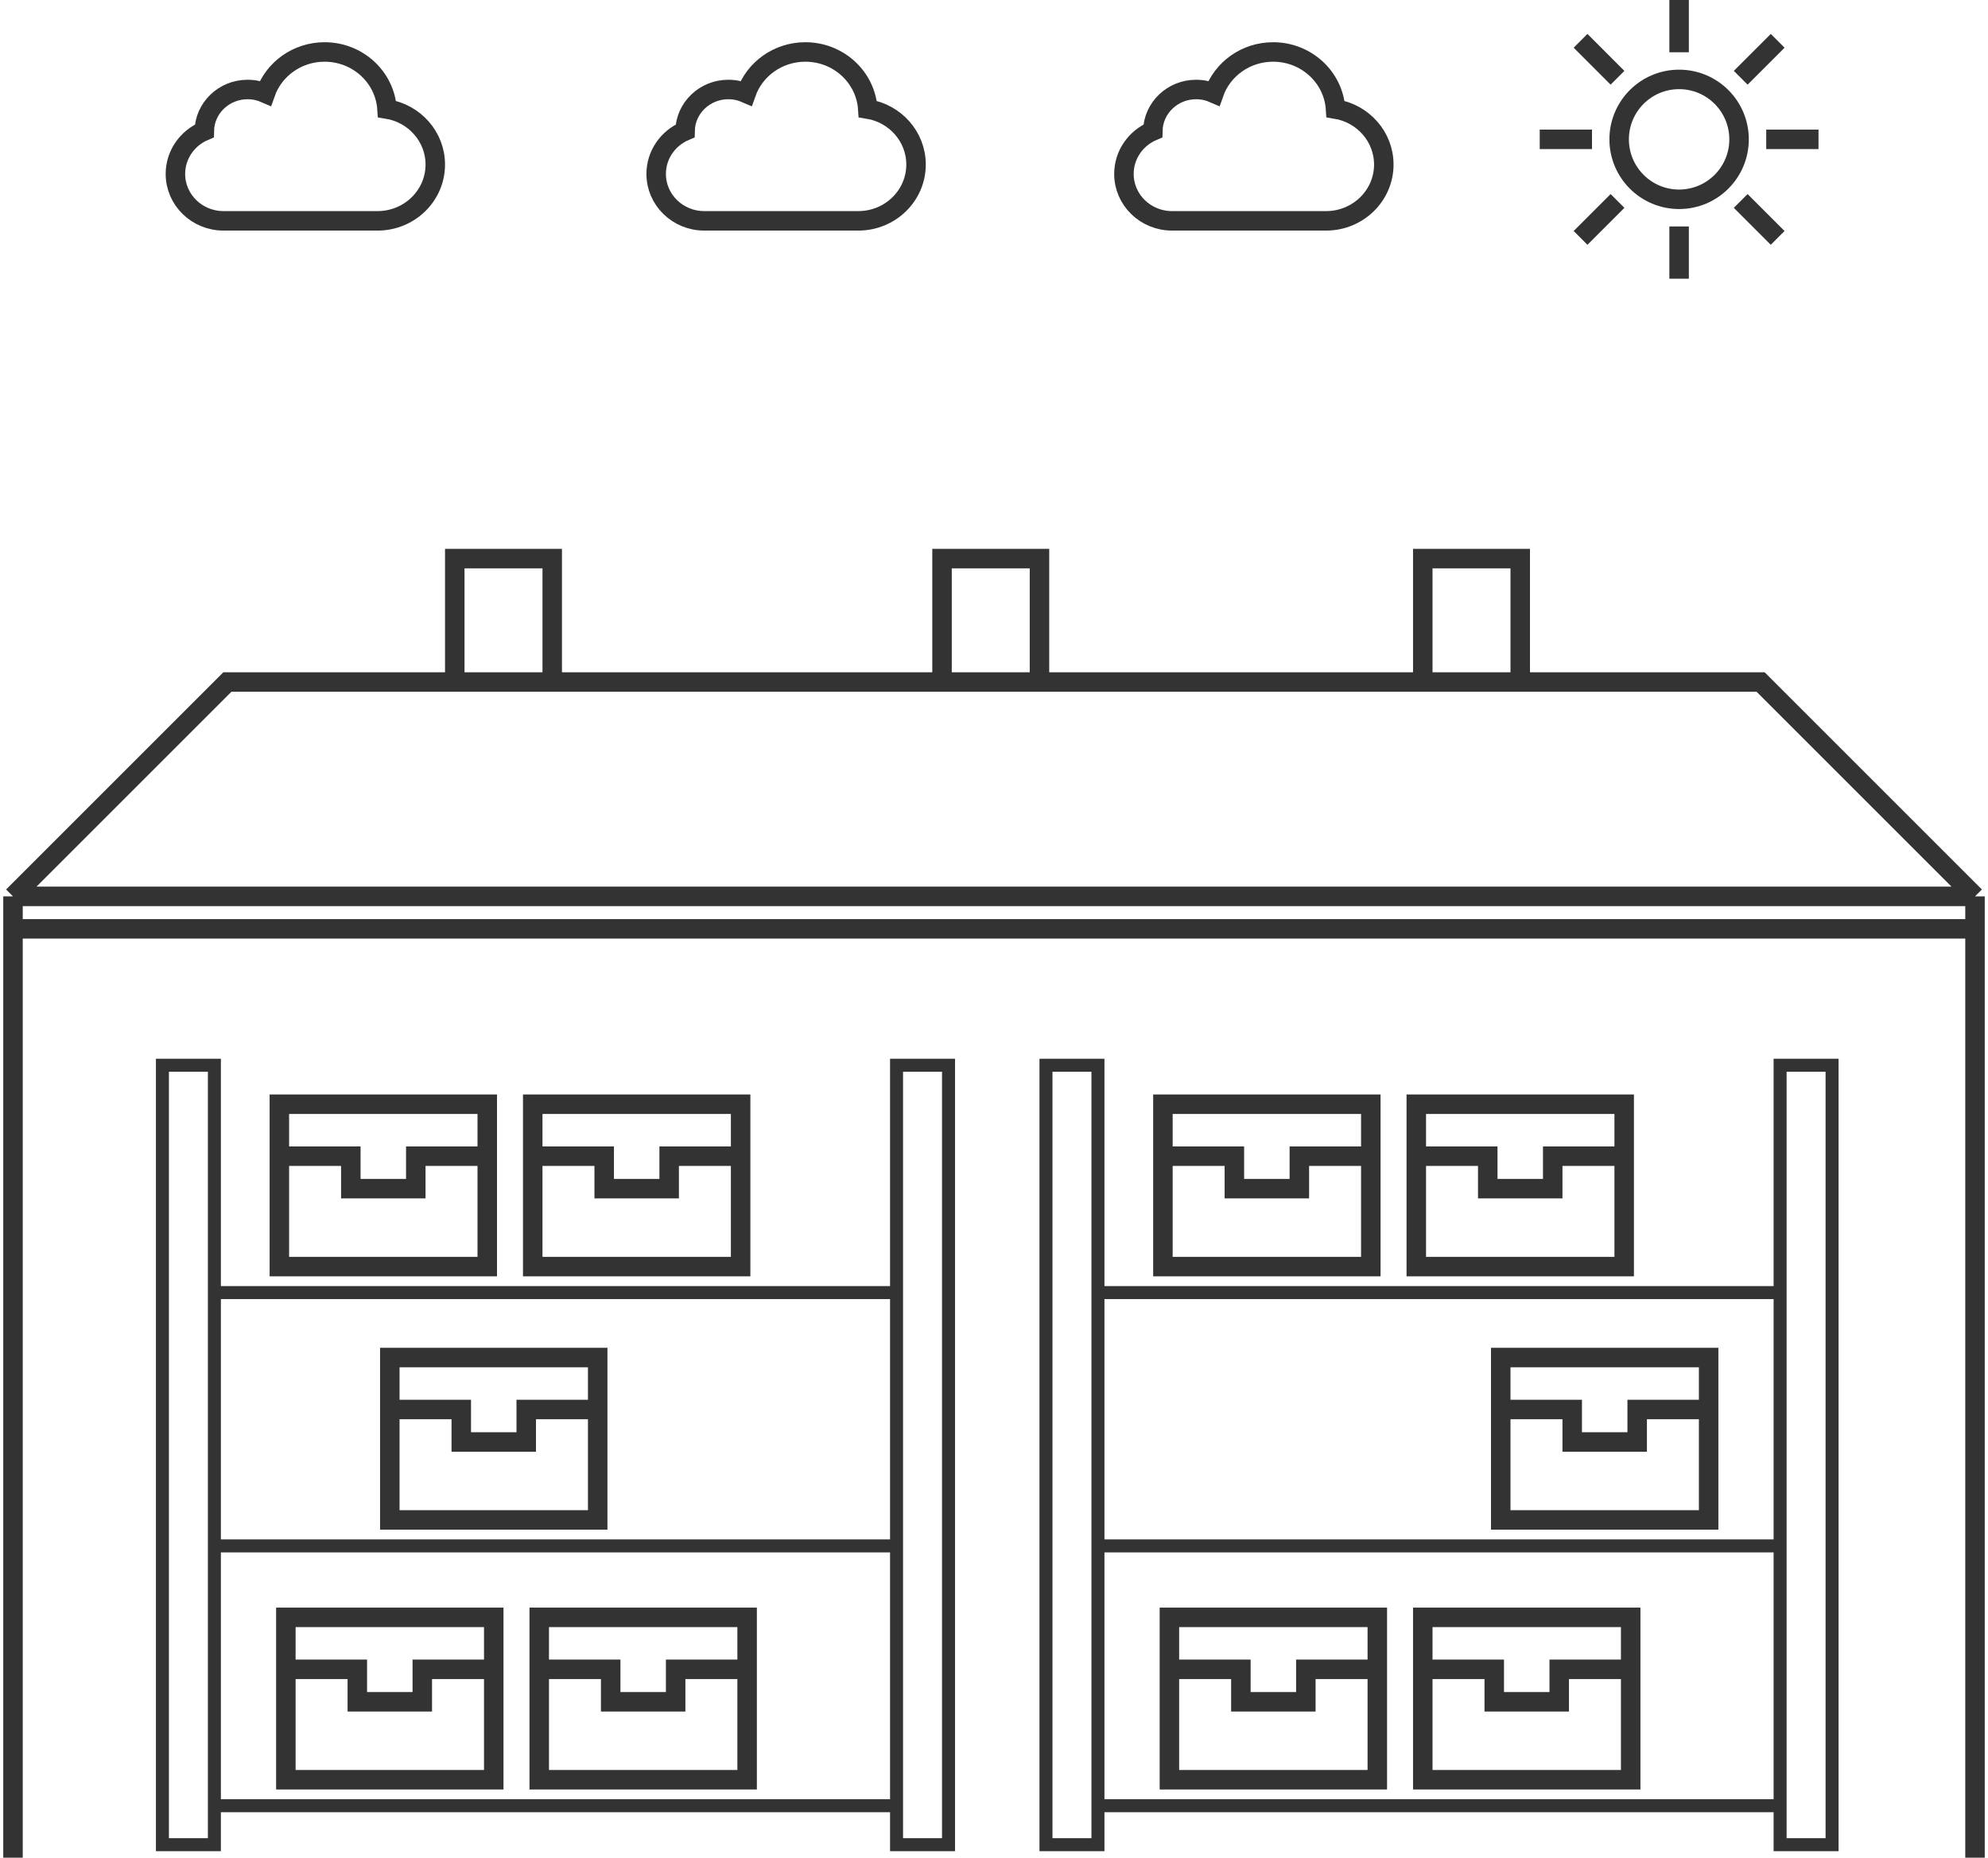<svg width="153" height="143" viewBox="0 0 153 143" fill="none" xmlns="http://www.w3.org/2000/svg">
<path d="M84.5 142H80.5V82H84.5V142Z" stroke="#333333"/>
<path d="M141 142H137V82H141V142Z" stroke="#333333"/>
<path d="M137 99.5H84.5" stroke="#333333"/>
<path d="M137 119H84.5" stroke="#333333"/>
<path d="M89.5 89V85H105.5V89M89.5 89V97.5H105.5V89M89.5 89H95V91.5H100V89H105.5" stroke="#333333" stroke-width="1.5"/>
<path d="M90 128.5V124.5H106V128.5M90 128.5V137H106V128.5M90 128.5H95.5V131H100.5V128.5H106" stroke="#333333" stroke-width="1.5"/>
<path d="M109 89V85H125V89M109 89V97.5H125V89M109 89H114.5V91.5H119.5V89H125" stroke="#333333" stroke-width="1.5"/>
<path d="M115.5 108.5V104.5H131.5V108.5M115.5 108.5V117H131.5V108.5M115.5 108.5H121V111H126V108.5H131.5" stroke="#333333" stroke-width="1.5"/>
<path d="M109.5 128.5V124.5H125.5V128.5M109.5 128.5V137H125.5V128.5M109.5 128.5H115V131H120V128.5H125.5" stroke="#333333" stroke-width="1.5"/>
<path d="M137 139H84.5" stroke="#333333"/>
<path d="M16.5 142H12.5V82H16.5V142Z" stroke="#333333"/>
<path d="M73 142H69V82H73V142Z" stroke="#333333"/>
<path d="M69 99.5H16.5" stroke="#333333"/>
<path d="M69 119H16.5" stroke="#333333"/>
<path d="M21.5 89V85H37.5V89M21.5 89V97.5H37.5V89M21.5 89H27V91.5H32V89H37.5" stroke="#333333" stroke-width="1.5"/>
<path d="M30 108.5V104.5H46V108.5M30 108.5V117H46V108.5M30 108.5H35.5V111H40.5V108.5H46" stroke="#333333" stroke-width="1.5"/>
<path d="M22 128.5V124.5H38V128.5M22 128.5V137H38V128.5M22 128.5H27.5V131H32.5V128.5H38" stroke="#333333" stroke-width="1.5"/>
<path d="M41 89V85H57V89M41 89V97.5H57V89M41 89H46.5V91.5H51.5V89H57" stroke="#333333" stroke-width="1.5"/>
<path d="M41.5 128.5V124.5H57.5V128.5M41.5 128.5V137H57.5V128.5M41.5 128.5H47V131H52V128.5H57.5" stroke="#333333" stroke-width="1.5"/>
<path d="M69 139H16.5" stroke="#333333"/>
<path d="M1 143V71.5M1 69H152M1 69L17.5 52.5H135.5L152 69M1 69V71.5M152 69V71.5M152 143V71.5M1 71.5H152" stroke="#333333" stroke-width="1.5"/>
<path d="M35 52.5V43H42.5V52.5" stroke="#333333" stroke-width="1.5"/>
<path d="M72.5 52.5V43H80V52.5" stroke="#333333" stroke-width="1.5"/>
<path d="M109.5 52.5V43H117V52.5" stroke="#333333" stroke-width="1.5"/>
<circle cx="129.227" cy="10.727" r="4.614" stroke="#333333" stroke-width="1.5"/>
<path d="M122.523 10.727L118.5 10.727" stroke="#333333" stroke-width="1.5"/>
<path d="M139.955 10.727L135.932 10.727" stroke="#333333" stroke-width="1.5"/>
<path d="M124.486 15.468L121.642 18.312" stroke="#333333" stroke-width="1.5"/>
<path d="M136.813 3.142L133.968 5.986" stroke="#333333" stroke-width="1.5"/>
<path d="M133.968 15.469L136.812 18.313" stroke="#333333" stroke-width="1.5"/>
<path d="M121.642 3.142L124.486 5.987" stroke="#333333" stroke-width="1.5"/>
<path d="M129.227 4.023V0" stroke="#333333" stroke-width="1.5"/>
<path d="M129.227 21.454V17.432" stroke="#333333" stroke-width="1.5"/>
<path d="M93.425 7.175C94.072 5.328 95.868 4 97.981 4C100.536 4 102.626 5.94 102.786 8.392C104.893 8.732 106.5 10.516 106.5 12.667C106.5 15.06 104.51 17 102.056 17H90.204C88.158 17 86.5 15.383 86.5 13.389C86.5 11.908 87.414 10.635 88.723 10.078C88.756 8.311 90.236 6.889 92.056 6.889C92.543 6.889 93.007 6.991 93.425 7.175Z" stroke="#333333" stroke-width="1.5"/>
<path d="M57.425 7.175C58.072 5.328 59.868 4 61.981 4C64.536 4 66.626 5.94 66.786 8.392C68.893 8.732 70.5 10.516 70.5 12.667C70.5 15.06 68.51 17 66.056 17H54.204C52.158 17 50.5 15.383 50.5 13.389C50.5 11.908 51.414 10.635 52.723 10.078C52.756 8.311 54.236 6.889 56.056 6.889C56.544 6.889 57.007 6.991 57.425 7.175Z" stroke="#333333" stroke-width="1.5"/>
<path d="M20.425 7.175C21.072 5.328 22.868 4 24.982 4C27.536 4 29.626 5.94 29.786 8.392C31.893 8.732 33.5 10.516 33.5 12.667C33.5 15.06 31.51 17 29.056 17H17.204C15.158 17 13.5 15.383 13.5 13.389C13.5 11.908 14.414 10.635 15.723 10.078C15.756 8.311 17.235 6.889 19.056 6.889C19.544 6.889 20.007 6.991 20.425 7.175Z" stroke="#333333" stroke-width="1.5"/>
</svg>
